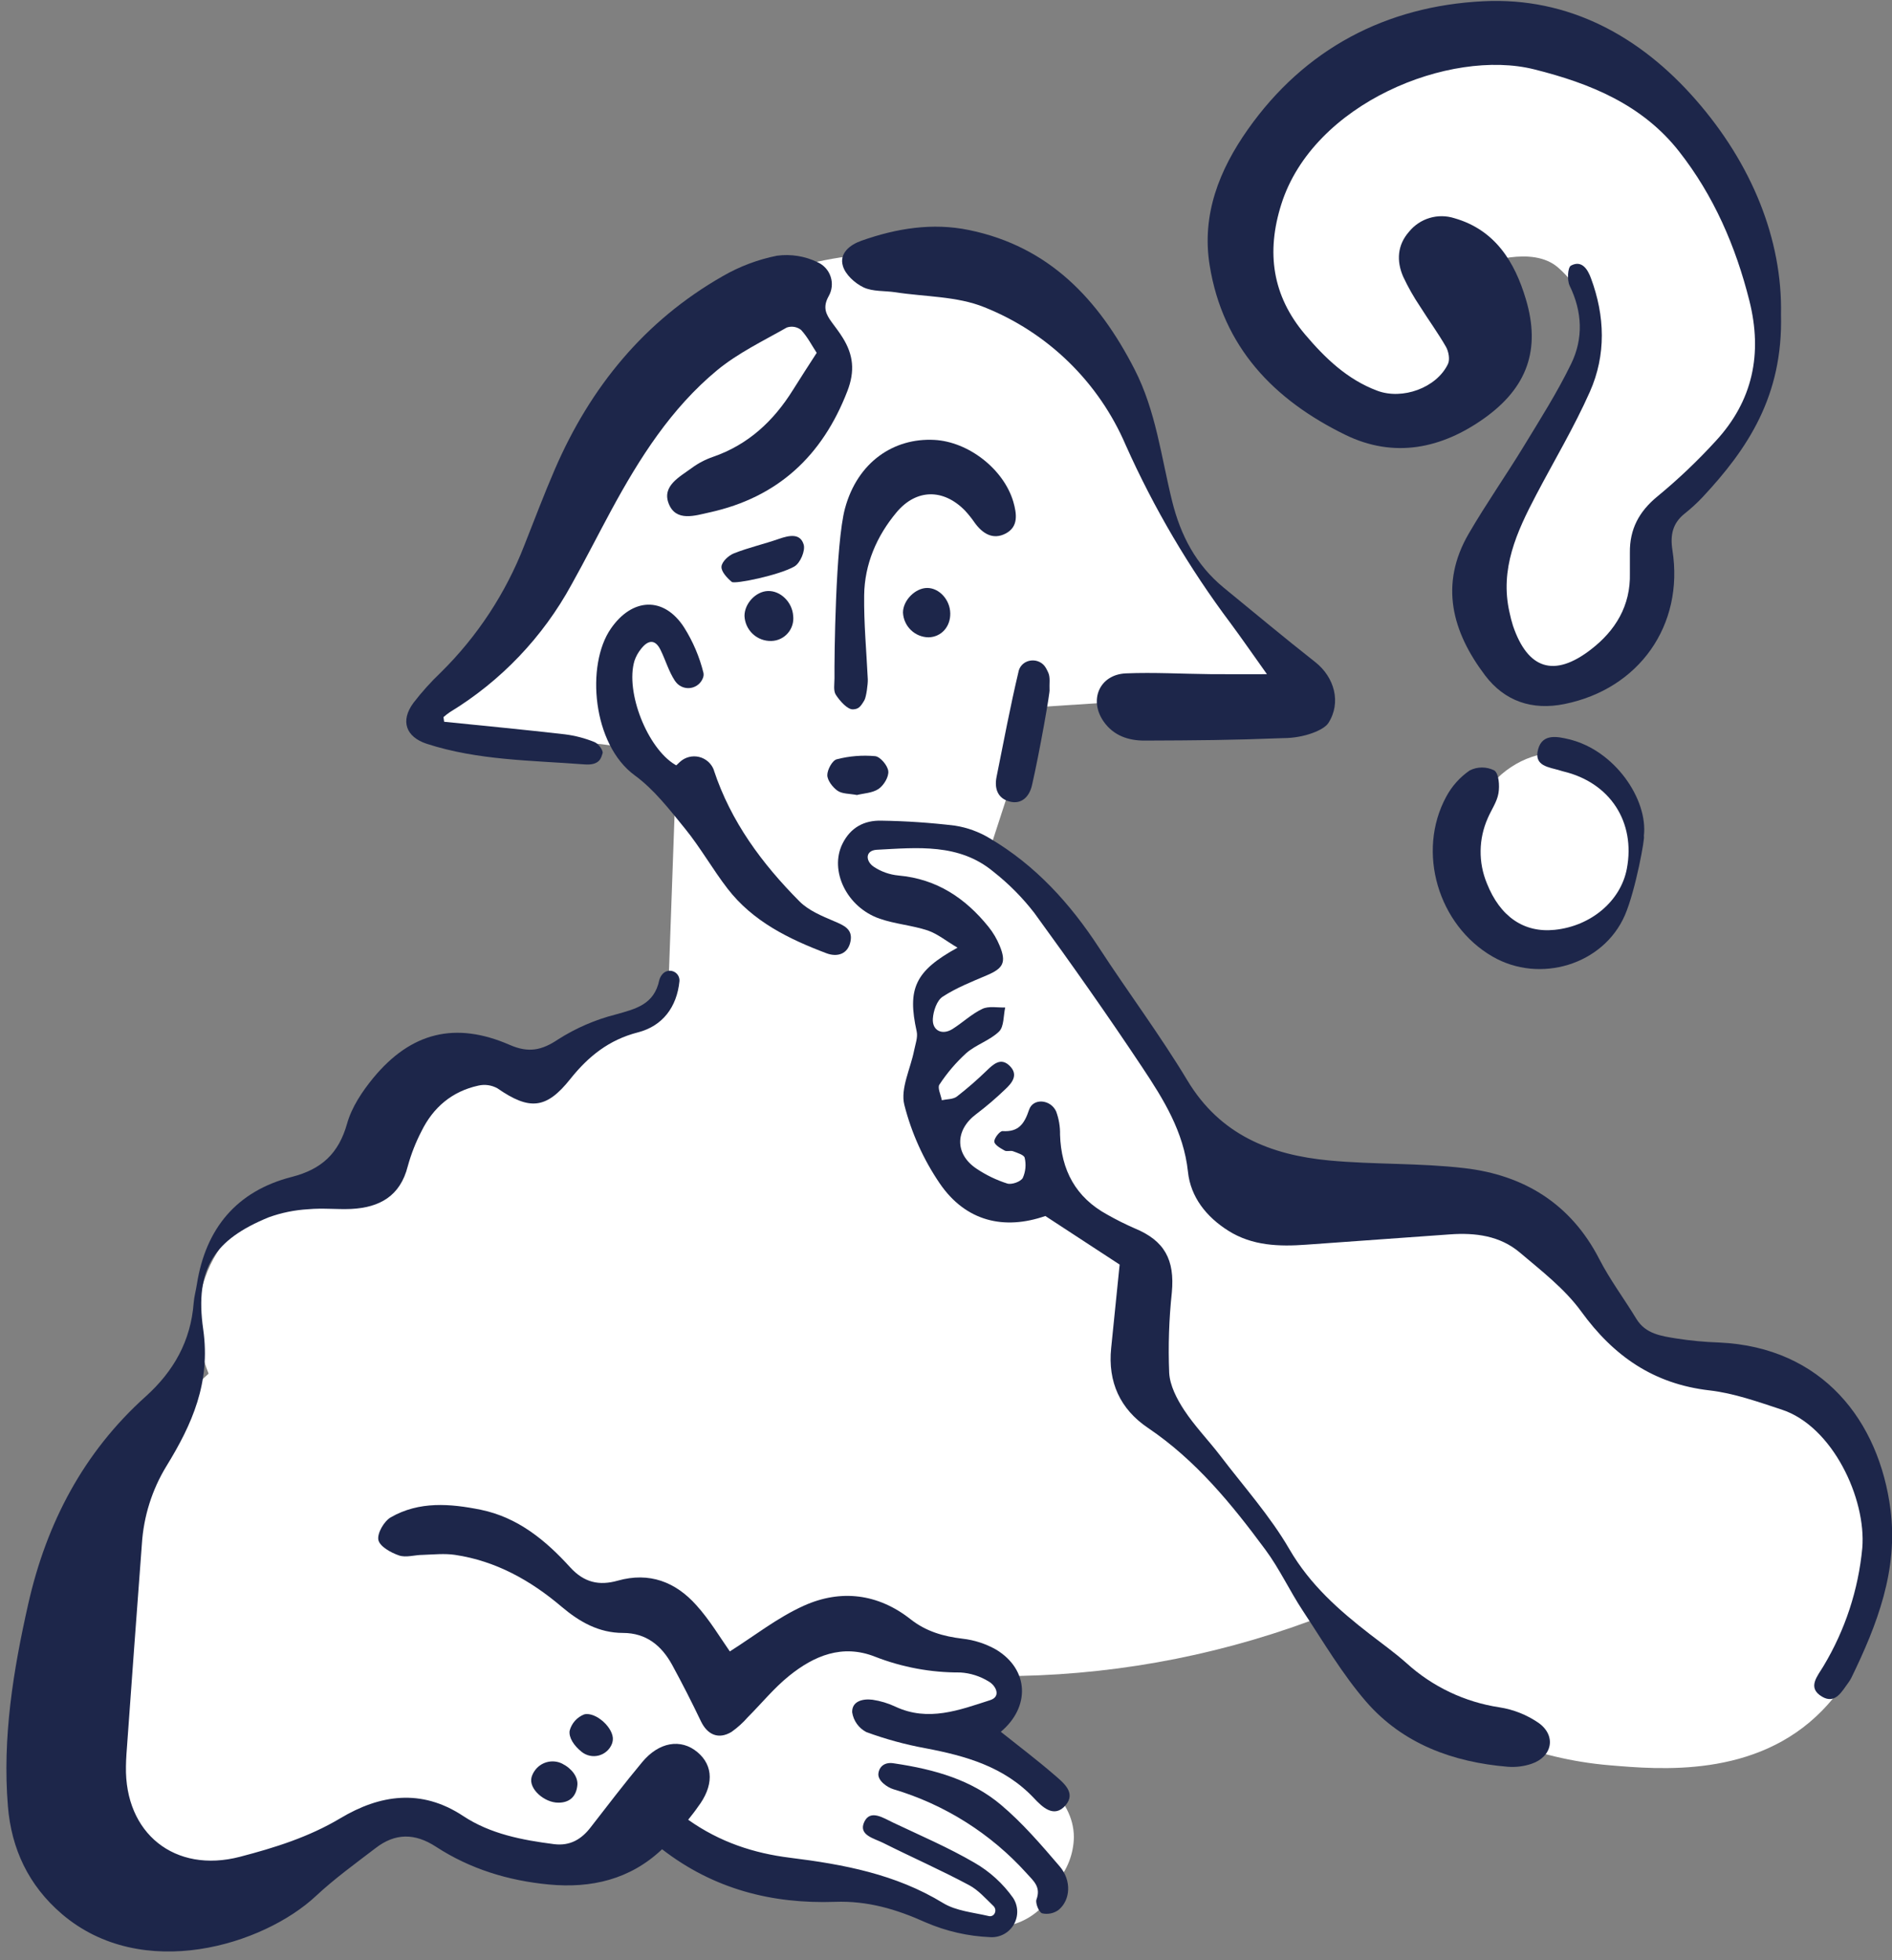 <svg width="194" height="201" viewBox="0 0 194 201" fill="none" xmlns="http://www.w3.org/2000/svg">
<rect x="0" y="0" width="194" height="201" fill="#808080" stroke="none"/>
<g clip-path="url(#clip0_40_10823)">
<path d="M155.177 2.418C169.021 3.338 180.783 15.892 181.231 29.895C181.678 43.897 170.559 52.841 169.26 53.848C169.952 56.266 169.952 58.829 169.26 61.246C168.908 62.479 167.905 65.716 164.683 67.939C160.877 70.563 156.744 69.866 155.881 69.7C153.738 67.497 152.377 64.65 152.009 61.598C151.192 53.943 157.568 48.892 157.994 48.564C158.772 46.507 161.564 41.6 162.219 37.644C163.159 31.962 162.106 29.468 159.754 27.429C157.121 25.146 152.167 26.953 150.952 27.429C153.653 30.345 154.628 34.164 153.417 37.292C151.903 41.209 147.622 42.34 146.728 42.576C140.175 44.309 131.941 39.853 128.772 33.065C125.103 25.227 129.546 17.213 130.532 15.452C135.32 6.832 145.516 1.777 155.177 2.418Z" fill="white"/>
<path d="M161.514 77.45C164.539 78.292 166.01 80.906 166.443 81.677C167.563 83.717 167.936 86.084 167.5 88.37L165.387 95.063C164.989 95.415 161.046 98.765 156.585 97.529C151.656 96.162 149.379 90.1 150.248 85.552C150.66 83.556 151.638 81.722 153.065 80.268C155.339 77.774 158.606 76.643 161.514 77.45Z" fill="white"/>
<path d="M43.218 74.984C46.7 71.384 52.541 63.141 57.653 55.257C65.459 43.221 66.335 36.876 73.144 31.656C77.172 28.57 84.02 25.315 96.029 26.02C102.235 27.39 107.852 30.678 112.086 35.42C116.319 40.162 118.954 46.116 119.618 52.439L122.787 58.075L133.349 70.757L106.239 72.518C104.596 77.565 102.953 82.614 101.31 87.665C105.024 90.745 108.443 94.165 111.52 97.881C117.087 104.618 121.49 112.237 124.547 120.426C128.489 122.046 132.636 123.113 136.87 123.596C146.157 124.653 150.1 122.145 155.529 123.948C159.191 125.164 163.923 128.468 167.852 138.039C169.612 137.87 177.196 137.334 184.047 142.618C192.539 149.184 192.849 159.28 192.849 160.584C192.81 162.447 192.451 169.63 186.864 175.379C180.058 182.382 170.077 181.437 165.035 181.015C149.505 179.708 139.369 169.158 136.165 165.515C126.062 169.49 115.333 171.637 104.479 171.856C103.72 173.763 102.361 175.371 100.606 176.435C99.734 176.945 98.781 177.302 97.79 177.492C100.039 177.999 104.796 179.412 108 183.481C108.926 184.657 110.112 186.197 110.112 188.412C110.075 190.097 109.452 191.716 108.352 192.992C108.069 193.907 107.588 194.749 106.943 195.458C105.828 196.639 104.332 197.387 102.719 197.571C99.254 196.813 95.734 195.991 92.156 195.105C83.492 192.949 75.257 190.572 67.511 188.06C64.645 189.87 61.384 190.958 58.005 191.23C50.26 191.826 44.708 187.803 43.218 186.651C38.86 188.936 34.253 190.709 29.488 191.935C22.189 193.812 17.383 195.049 13.644 192.639C9.698 190.1 9.134 184.914 8.363 177.844C7.846 173.078 6.92 163.384 12.236 152.834C14.523 148.311 17.626 144.25 21.39 140.857C20.915 139.684 19.425 135.612 21.038 130.994C23.59 123.688 31.501 121.926 31.952 121.835C33.983 121.652 36.782 121.056 38.993 119.017C42.56 115.73 41.645 111.418 44.627 109.506C46.137 108.537 48.852 108.051 54.133 110.562C57.382 107.265 60.209 106.089 62.23 105.631C63.329 105.384 64.984 105.169 66.455 103.869C67.481 102.921 68.214 101.699 68.568 100.347C68.802 93.771 69.037 87.196 69.272 80.62L64.343 76.745C57.537 75.336 50.024 76.393 43.218 74.984Z" fill="white"/>
<path d="M70.564 186.602C73.813 188.905 77.309 190.04 80.999 190.498C86.502 191.181 91.843 192.178 96.702 195.144C98.036 195.958 99.782 196.102 101.388 196.479C101.499 196.507 101.616 196.498 101.721 196.453C101.826 196.409 101.914 196.331 101.972 196.232C102.045 196.11 102.074 195.967 102.056 195.826C102.037 195.684 101.972 195.553 101.87 195.454C101.071 194.686 100.321 193.819 99.381 193.316C96.49 191.766 93.48 190.445 90.547 188.972C89.625 188.511 87.956 188.169 88.636 186.792C89.266 185.513 90.604 186.44 91.575 186.894C94.392 188.229 97.254 189.455 99.93 191.015C101.491 191.916 102.839 193.144 103.88 194.616C104.144 195.02 104.29 195.488 104.302 195.97C104.315 196.453 104.194 196.929 103.952 197.346C103.711 197.763 103.359 198.105 102.934 198.334C102.51 198.563 102.031 198.669 101.55 198.642C99.27 198.549 97.026 198.038 94.931 197.134C91.917 195.775 88.945 194.897 85.615 195.021C79.151 195.243 73.18 193.721 67.888 189.628C64.614 192.731 60.618 193.654 56.27 193.242C52.126 192.847 48.204 191.653 44.7 189.367C42.539 187.958 40.525 187.958 38.529 189.497C36.441 191.093 34.304 192.639 32.385 194.429C27.048 199.417 14.605 203.341 6.332 196.257C2.92 193.33 1.17 189.585 0.811 185.221C0.234 178.176 1.357 171.285 2.899 164.458C4.769 156.18 8.557 148.934 14.929 143.207C17.82 140.607 19.559 137.503 19.858 133.607C19.908 132.966 20.087 132.339 20.186 131.702C21.087 125.956 24.277 122.131 29.913 120.686C32.98 119.901 34.726 118.281 35.589 115.219C36.061 113.532 37.142 111.915 38.275 110.534C42.148 105.842 46.7 104.722 52.263 107.146C54.182 107.984 55.537 107.723 57.245 106.571C59.056 105.419 61.038 104.562 63.117 104.032C65.191 103.454 67.078 103.01 67.599 100.509C67.657 100.289 67.763 100.084 67.909 99.91C68.043 99.746 68.225 99.628 68.43 99.575C68.635 99.522 68.852 99.535 69.048 99.614C69.245 99.693 69.411 99.832 69.523 100.012C69.635 100.192 69.686 100.403 69.669 100.615C69.402 103.271 67.941 105.212 65.406 105.863C62.434 106.628 60.322 108.329 58.477 110.643C56.013 113.747 54.284 113.87 51.003 111.598C50.406 111.266 49.707 111.168 49.042 111.323C46.355 111.912 44.419 113.55 43.218 115.998C42.624 117.144 42.152 118.35 41.81 119.594C41.035 122.659 38.919 123.822 36.008 123.97C34.547 124.033 33.068 123.86 31.614 123.998C30.218 124.075 28.84 124.358 27.526 124.836C22.069 127.087 19.929 130.004 20.837 136.316C21.615 141.787 19.693 146.063 17.066 150.34C15.592 152.753 14.728 155.489 14.549 158.312C14.007 165.505 13.479 172.699 12.965 179.895C12.937 180.303 12.922 180.715 12.915 181.124C12.775 187.993 17.922 192.143 24.611 190.399C28.171 189.469 31.653 188.384 34.902 186.447C38.93 184.037 43.183 183.368 47.492 186.218C50.281 188.064 53.534 188.684 56.822 189.106C58.456 189.307 59.639 188.602 60.59 187.345C62.315 185.122 64.026 182.885 65.825 180.722C67.564 178.609 69.821 178.257 71.507 179.666C73.194 181.075 73.183 183.16 71.549 185.302C71.264 185.721 70.972 186.084 70.564 186.602Z" fill="#1D264A"/>
<path d="M114.805 129.673L107.186 124.692C102.961 126.161 99.032 125.255 96.367 121.363C94.691 118.906 93.459 116.175 92.727 113.292C92.311 111.623 93.36 109.594 93.73 107.723C93.86 107.071 94.128 106.367 93.994 105.765C93.026 101.393 93.804 99.579 98.18 97.177C97.018 96.49 96.142 95.767 95.135 95.415C93.529 94.883 91.79 94.757 90.206 94.207C86.815 93.037 85.027 89.275 86.379 86.531C87.21 84.847 88.611 84.111 90.364 84.153C92.884 84.192 95.4 84.361 97.902 84.661C99.171 84.856 100.388 85.299 101.486 85.964C106.179 88.729 109.742 92.657 112.693 97.187C115.643 101.717 118.952 106.138 121.762 110.809C125.117 116.385 130.303 118.435 136.299 118.999C140.904 119.429 145.569 119.246 150.157 119.785C156.258 120.489 161.071 123.438 163.986 129.109C165.081 131.24 166.539 133.181 167.785 135.235C168.739 136.802 170.351 136.996 171.893 137.253C173.343 137.479 174.804 137.616 176.27 137.665C186.909 138.144 192.687 145.743 193.849 154.814C194.641 160.982 192.486 166.607 189.832 172.046C189.753 172.204 189.661 172.355 189.557 172.497C188.87 173.42 188.205 174.79 186.832 173.984C185.255 173.057 186.374 171.87 186.98 170.838C189.196 167.15 190.554 163.011 190.955 158.727C191.367 153.676 187.913 146.254 182.692 144.545C180.266 143.749 177.801 142.865 175.298 142.576C169.573 141.921 165.465 139.078 162.127 134.474C160.441 132.156 158.054 130.314 155.832 128.433C153.804 126.717 151.283 126.39 148.688 126.576C143.759 126.928 138.862 127.281 133.947 127.633C131.159 127.837 128.406 127.753 125.952 126.206C123.716 124.797 122.079 122.768 121.808 120.147C121.371 116.044 119.301 112.722 117.136 109.467C113.569 104.098 109.851 98.825 106.056 93.615C104.838 92.039 103.429 90.619 101.863 89.388C98.342 86.454 94.061 86.922 89.917 87.137C88.716 87.2 88.724 88.264 89.565 88.863C90.335 89.38 91.222 89.695 92.146 89.779C96.04 90.131 98.972 92.083 101.349 95.028C101.828 95.621 102.218 96.281 102.507 96.986C103.211 98.698 102.859 99.301 101.19 100.009C99.641 100.667 98.046 101.298 96.649 102.21C96.061 102.598 95.702 103.672 95.652 104.458C95.571 105.684 96.613 106.187 97.673 105.514C98.733 104.842 99.631 103.972 100.726 103.454C101.384 103.14 102.282 103.338 103.07 103.309C102.88 104.148 102.958 105.268 102.44 105.775C101.5 106.691 100.088 107.114 99.085 107.984C98.032 108.941 97.105 110.028 96.325 111.218C96.103 111.542 96.473 112.274 96.571 112.82C97.089 112.704 97.722 112.736 98.11 112.447C99.174 111.62 100.191 110.736 101.159 109.798C101.863 109.118 102.63 108.389 103.546 109.312C104.461 110.235 103.753 111.073 103.053 111.721C102.122 112.615 101.141 113.454 100.113 114.233C97.927 115.853 97.874 118.337 100.131 119.841C101.104 120.495 102.165 121.007 103.282 121.363C103.732 121.504 104.655 121.18 104.873 120.789C105.164 120.14 105.232 119.412 105.067 118.721C105.01 118.428 104.31 118.217 103.873 118.052C103.613 117.953 103.236 118.111 103.011 117.981C102.592 117.745 101.976 117.407 101.954 117.062C101.933 116.716 102.518 115.97 102.799 115.987C104.451 116.089 105.031 115.251 105.521 113.793C105.926 112.581 107.721 112.715 108.292 113.965C108.576 114.729 108.712 115.539 108.693 116.354C108.809 119.989 110.298 122.789 113.541 124.554C114.455 125.073 115.395 125.543 116.358 125.963C119.41 127.224 120.466 129.176 120.157 132.529C119.864 135.267 119.773 138.022 119.885 140.772C119.956 142.076 120.671 143.457 121.417 144.591C122.505 146.25 123.917 147.694 125.128 149.279C127.543 152.45 130.233 155.451 132.215 158.868C134.327 162.503 137.281 165.11 140.482 167.59C141.735 168.562 143.031 169.485 144.21 170.535C146.874 172.959 150.195 174.539 153.755 175.076C155.196 175.3 156.567 175.847 157.768 176.675C159.599 177.985 159.177 180.145 157.033 180.867C156.255 181.129 155.432 181.232 154.614 181.17C148.981 180.701 143.862 178.831 140.101 174.519C137.637 171.676 135.69 168.354 133.599 165.191C132.243 163.141 131.201 160.869 129.743 158.903C126.286 154.229 122.632 149.744 117.717 146.426C114.858 144.503 113.58 141.716 113.935 138.24C114.214 135.446 114.506 132.607 114.805 129.673Z" fill="#1D264A"/>
<path d="M182.618 32.251C182.832 40.61 179.199 46.035 174.566 50.992C174.001 51.59 173.394 52.147 172.749 52.658C171.503 53.648 171.242 54.87 171.485 56.413C172.696 64.12 168.063 70.651 160.413 72.194C157.082 72.867 154.272 71.895 152.28 69.263C148.9 64.797 147.562 59.925 150.611 54.701C152.371 51.675 154.392 48.793 156.216 45.803C157.916 43.009 159.68 40.237 161.103 37.303C162.359 34.721 162.254 31.983 160.951 29.306C160.673 28.739 160.743 27.422 161.081 27.238C162.194 26.636 162.8 27.626 163.127 28.514C164.574 32.406 164.701 36.394 163.018 40.181C161.409 43.805 159.363 47.226 157.515 50.748C155.529 54.525 153.762 58.35 154.783 62.806C154.877 63.264 154.995 63.717 155.135 64.163C156.652 68.629 159.36 69.51 163.12 66.607C165.641 64.67 167.208 62.112 167.123 58.773C167.123 58.068 167.123 57.364 167.123 56.659C167.098 54.264 168.06 52.453 169.94 50.91C172.066 49.159 174.066 47.259 175.925 45.225C179.724 41.111 180.741 36.292 179.379 30.849C177.97 25.248 175.724 20.059 172.165 15.526C168.394 10.725 163.057 8.548 157.307 7.11C148.678 4.951 134.658 10.562 131.381 20.947C129.821 25.879 130.455 30.324 133.81 34.287C135.87 36.721 138.144 38.916 141.225 40.068C143.798 41.03 147.291 39.779 148.467 37.331C148.688 36.873 148.541 36.056 148.269 35.569C147.46 34.16 146.481 32.818 145.608 31.427C144.953 30.455 144.375 29.434 143.879 28.373C143.175 26.756 143.274 25.122 144.488 23.751C145.033 23.084 145.764 22.596 146.589 22.35C147.414 22.103 148.294 22.111 149.114 22.37C153.315 23.568 155.321 26.862 156.459 30.687C157.997 35.837 156.596 39.744 152.213 42.875C147.829 46.007 142.95 47.032 137.943 44.587C130.627 41.012 125.385 35.605 124.033 27.196C123.195 21.99 125.047 17.403 127.927 13.307C133.771 4.993 142.133 0.625 152.082 0.128C160.856 -0.319 168.2 3.732 173.872 10.224C179.618 16.787 182.776 24.551 182.618 32.251Z" fill="#1D264A"/>
<path d="M45.542 74.012C49.672 74.434 53.805 74.826 57.928 75.301C58.97 75.432 59.99 75.7 60.963 76.097C61.353 76.252 61.878 76.964 61.787 77.239C61.642 77.682 61.526 78.507 59.924 78.383C54.488 77.968 49.01 77.978 43.754 76.27C41.613 75.565 41.025 73.92 42.395 72.071C43.251 70.957 44.193 69.911 45.211 68.943C48.94 65.264 51.849 60.838 53.749 55.955C54.784 53.341 55.777 50.703 56.893 48.121C60.533 39.698 66.089 32.889 74.123 28.309C75.846 27.314 77.721 26.609 79.672 26.221C81.097 26.029 82.547 26.263 83.84 26.893C84.154 27.034 84.435 27.239 84.665 27.495C84.894 27.751 85.068 28.052 85.174 28.38C85.281 28.707 85.318 29.052 85.283 29.395C85.248 29.737 85.141 30.068 84.971 30.367C84.333 31.511 84.685 32.219 85.294 33.054C85.678 33.572 86.073 34.087 86.41 34.633C87.495 36.373 87.685 38.042 86.886 40.107C84.312 46.768 79.742 51.006 72.764 52.541C71.271 52.869 69.307 53.542 68.564 51.636C67.86 49.822 69.691 48.906 70.933 47.987C71.596 47.5 72.328 47.116 73.106 46.849C76.718 45.602 79.316 43.178 81.302 39.994C82.073 38.754 82.879 37.528 83.742 36.182C83.249 35.432 82.795 34.537 82.136 33.829C81.932 33.67 81.692 33.565 81.437 33.522C81.181 33.48 80.92 33.502 80.675 33.586C78.246 34.967 75.665 36.204 73.532 37.965C68.811 41.871 65.564 46.993 62.67 52.337C61.304 54.863 60.009 57.427 58.607 59.935C55.671 65.324 51.364 69.841 46.123 73.029C45.895 73.184 45.677 73.353 45.472 73.536L45.542 74.012Z" fill="#1D264A"/>
<path d="M74.834 169.341C77.299 167.791 79.704 165.878 82.429 164.652C86.206 162.951 90.026 163.409 93.364 166.04C94.962 167.301 96.737 167.801 98.698 168.037C99.916 168.175 101.094 168.56 102.159 169.168C105.514 171.211 105.655 175.03 102.62 177.584C104.465 179.056 106.355 180.483 108.14 182.029C109.035 182.804 110.344 183.822 109.281 185.094C108.098 186.503 106.869 185.295 106.021 184.389C102.982 181.166 99.039 180.057 94.888 179.268C92.825 178.89 90.798 178.336 88.829 177.612C88.445 177.411 88.113 177.123 87.861 176.77C87.609 176.416 87.443 176.009 87.379 175.579C87.347 174.442 88.467 174.17 89.47 174.297C90.278 174.418 91.064 174.655 91.804 175.002C95.177 176.587 98.374 175.354 101.525 174.339C102.69 173.966 102.102 172.846 101.405 172.441C100.518 171.886 99.506 171.562 98.462 171.5C95.468 171.519 92.498 170.968 89.709 169.876C86.365 168.562 83.464 169.785 80.908 171.852C79.369 173.092 78.091 174.671 76.683 176.08C76.186 176.651 75.622 177.161 75.003 177.598C73.676 178.394 72.539 177.897 71.87 176.502C70.937 174.551 69.958 172.627 68.92 170.722C67.839 168.753 66.272 167.449 63.885 167.446C61.42 167.446 59.438 166.329 57.579 164.754C54.411 162.063 50.844 160.066 46.665 159.442C45.581 159.28 44.454 159.404 43.345 159.442C42.528 159.442 41.63 159.749 40.909 159.499C40.074 159.213 38.93 158.576 38.796 157.903C38.663 157.23 39.381 155.983 40.071 155.589C42.982 153.922 46.158 154.179 49.309 154.817C53.115 155.603 55.97 157.97 58.463 160.717C59.903 162.299 61.456 162.616 63.332 162.088C66.585 161.168 69.272 162.215 71.405 164.606C72.768 166.114 73.849 167.932 74.834 169.341Z" fill="#1D264A"/>
<path d="M129.909 69.133C128.399 67.019 127.318 65.445 126.184 63.916C121.924 58.241 118.314 52.107 115.421 45.627C114.051 42.433 112.065 39.54 109.576 37.116C107.087 34.691 104.144 32.782 100.916 31.497C98.131 30.367 94.857 30.441 91.801 29.968C90.706 29.803 89.491 29.916 88.537 29.465C87.653 29.042 86.671 28.147 86.425 27.263C86.041 25.967 87.153 25.1 88.319 24.688C91.906 23.416 95.61 22.811 99.377 23.593C107.581 25.287 112.661 30.701 116.34 37.884C118.527 42.153 119.062 46.838 120.181 51.368C121.061 54.933 122.646 57.928 125.462 60.249C128.589 62.81 131.691 65.399 134.866 67.897C136.824 69.439 137.56 72.043 136.204 74.146C135.736 74.875 133.704 75.689 131.592 75.689C126.089 75.9 122.846 75.921 117.337 75.942C115.721 75.942 114.207 75.453 113.186 74.019C111.605 71.796 112.742 69.154 115.463 69.049C118.329 68.932 121.202 69.101 124.075 69.129C125.853 69.147 127.635 69.133 129.909 69.133Z" fill="#1D264A"/>
<path d="M69.345 78.478L69.719 78.126C69.98 77.887 70.295 77.716 70.638 77.627C70.981 77.539 71.34 77.536 71.684 77.619C72.028 77.702 72.346 77.869 72.611 78.104C72.875 78.339 73.078 78.636 73.201 78.968V78.996C74.943 84.256 78.13 88.557 81.967 92.421C82.897 93.362 84.266 93.929 85.52 94.461C86.526 94.887 87.453 95.271 87.21 96.521C86.945 97.888 85.801 98.152 84.745 97.751C80.893 96.296 77.207 94.496 74.609 91.135C73.07 89.141 71.817 86.908 70.236 84.964C68.655 83.019 67.067 80.958 65.092 79.514C60.741 76.344 60.058 68.192 62.628 64.473C64.807 61.302 68.06 61.108 70.148 64.342C71.051 65.775 71.719 67.342 72.127 68.985C72.163 69.158 72.148 69.338 72.085 69.503C71.989 69.766 71.826 70 71.613 70.181C71.399 70.362 71.142 70.484 70.867 70.535C70.592 70.586 70.308 70.565 70.043 70.473C69.779 70.381 69.543 70.221 69.359 70.01C69.303 69.948 69.251 69.882 69.205 69.813C68.571 68.851 68.247 67.699 67.729 66.642C67.156 65.48 66.42 65.653 65.73 66.54C65.434 66.903 65.207 67.316 65.057 67.759C64.1 70.951 66.385 76.738 69.243 78.426C69.274 78.449 69.308 78.467 69.345 78.478Z" fill="#1D264A"/>
<path d="M166.616 93.837C164.402 98.948 157.878 100.882 153.051 98.096C147.463 94.876 145.231 87.348 148.287 81.705C148.863 80.624 149.69 79.698 150.699 79.003C151.09 78.805 151.521 78.702 151.959 78.702C152.397 78.702 152.829 78.805 153.22 79.003C153.691 79.313 153.779 80.567 153.649 81.335C153.501 82.23 152.913 83.044 152.547 83.907C152.081 84.955 151.833 86.087 151.818 87.234C151.802 88.381 152.021 89.519 152.459 90.579C153.808 93.985 156.248 95.676 159.416 95.348C163.145 94.964 166.183 92.389 166.81 89.089C167.722 84.298 165.099 80.261 160.328 79.112C160.215 79.088 160.106 79.046 159.976 79.01C158.832 78.658 157.219 78.577 157.723 76.802C158.177 75.185 159.737 75.537 160.867 75.805C165.549 76.914 169.007 81.959 168.556 85.739C168.714 85.767 167.711 91.304 166.616 93.837Z" fill="#1D264A"/>
<path d="M86.65 52.108C87.939 47.374 91.656 44.887 95.804 45.109C99.307 45.295 102.909 48.099 103.902 51.449C104.254 52.686 104.454 54.021 103.102 54.718C101.807 55.384 100.743 54.718 99.934 53.591C99.636 53.157 99.306 52.745 98.948 52.358C96.733 50.09 93.952 50.114 91.924 52.541C89.896 54.968 88.646 57.853 88.608 61.056C88.572 63.919 88.843 66.79 88.981 69.654C89.002 70.123 88.826 71.475 88.629 71.81C88.227 72.49 88.034 72.708 87.47 72.74C86.907 72.772 86.129 71.898 85.71 71.254C85.428 70.834 85.569 70.116 85.566 69.531C85.544 67.484 85.664 55.715 86.65 52.108Z" fill="#1D264A"/>
<path d="M91.653 180.817C95.945 181.448 99.624 182.551 102.602 185.045C104.831 186.915 106.76 189.17 108.658 191.385C109.897 192.837 109.767 194.827 108.549 195.845C108.308 196.022 108.032 196.145 107.74 196.206C107.448 196.267 107.146 196.264 106.855 196.197C106.524 196.092 106.151 195.14 106.274 194.788C106.753 193.495 105.993 192.896 105.257 192.083C101.578 188.007 96.848 185.026 91.586 183.466C90.973 183.276 89.977 182.596 90.068 181.857C90.16 181.117 90.748 180.662 91.653 180.817Z" fill="#1D264A"/>
<path d="M105.81 80.55C105.553 81.649 104.778 82.529 103.507 82.188C102.3 81.864 101.944 80.856 102.183 79.669C102.912 76.055 103.592 72.427 104.444 68.841V68.816C104.796 67.499 106.609 67.333 107.26 68.524C107.341 68.671 107.419 68.823 107.489 68.981C107.711 69.478 107.584 70.137 107.616 70.722C107.718 70.757 106.563 77.309 105.81 80.55Z" fill="#1D264A"/>
<path d="M75.035 59.671C74.553 59.266 73.94 58.614 73.979 58.104C74.017 57.593 74.711 56.955 75.26 56.74C76.767 56.145 78.362 55.786 79.894 55.25C80.918 54.898 82.052 54.651 82.407 55.842C82.594 56.469 82.055 57.748 81.45 58.09C79.918 58.977 75.338 59.925 75.035 59.671Z" fill="#1D264A"/>
<path d="M87.868 81.522C87.108 81.374 86.368 81.42 85.886 81.089C85.403 80.758 84.83 80.032 84.83 79.479C84.83 78.926 85.344 77.971 85.801 77.859C87.083 77.527 88.412 77.419 89.731 77.538C90.259 77.591 91.016 78.493 91.082 79.074C91.149 79.655 90.625 80.525 90.097 80.891C89.463 81.325 88.562 81.346 87.868 81.522Z" fill="#1D264A"/>
<path d="M78.728 60.605C80.027 60.555 81.239 61.743 81.33 63.152C81.367 63.47 81.337 63.793 81.242 64.099C81.148 64.405 80.99 64.689 80.78 64.931C80.57 65.173 80.312 65.369 80.023 65.506C79.733 65.643 79.418 65.718 79.098 65.727C78.393 65.749 77.708 65.492 77.191 65.012C76.675 64.532 76.368 63.867 76.338 63.162C76.334 61.894 77.493 60.651 78.728 60.605Z" fill="#1D264A"/>
<path d="M97.437 62.887C97.466 64.265 96.522 65.314 95.226 65.353C94.546 65.349 93.893 65.083 93.403 64.611C92.912 64.139 92.621 63.497 92.589 62.817C92.589 61.566 93.85 60.291 95.075 60.291C96.3 60.291 97.413 61.496 97.437 62.887Z" fill="#1D264A"/>
<path d="M54.777 181.649C55.072 181.187 55.527 180.849 56.055 180.701C56.583 180.553 57.147 180.604 57.639 180.846C58.646 181.353 59.276 182.226 59.202 183.044C59.097 184.189 58.435 184.858 57.245 184.851C55.819 184.851 54.203 183.442 54.499 182.262C54.558 182.044 54.652 181.837 54.777 181.649Z" fill="#1D264A"/>
<path d="M62.751 178.806C62.638 179.098 62.457 179.36 62.223 179.569C61.99 179.779 61.711 179.93 61.408 180.011C61.105 180.093 60.788 180.101 60.481 180.037C60.174 179.973 59.887 179.837 59.642 179.641C58.85 179.01 58.304 178.179 58.41 177.474C58.508 177.098 58.694 176.75 58.952 176.46C59.211 176.169 59.534 175.943 59.896 175.801C61.079 175.491 62.973 177.21 62.836 178.44C62.821 178.565 62.793 178.687 62.751 178.806Z" fill="#1D264A"/>
</g>
<defs>
<clipPath id="clip0_40_10823">
<rect width="193.344" height="200" fill="white" transform="translate(0.656 0.111)"/>
</clipPath>
</defs>
</svg>
